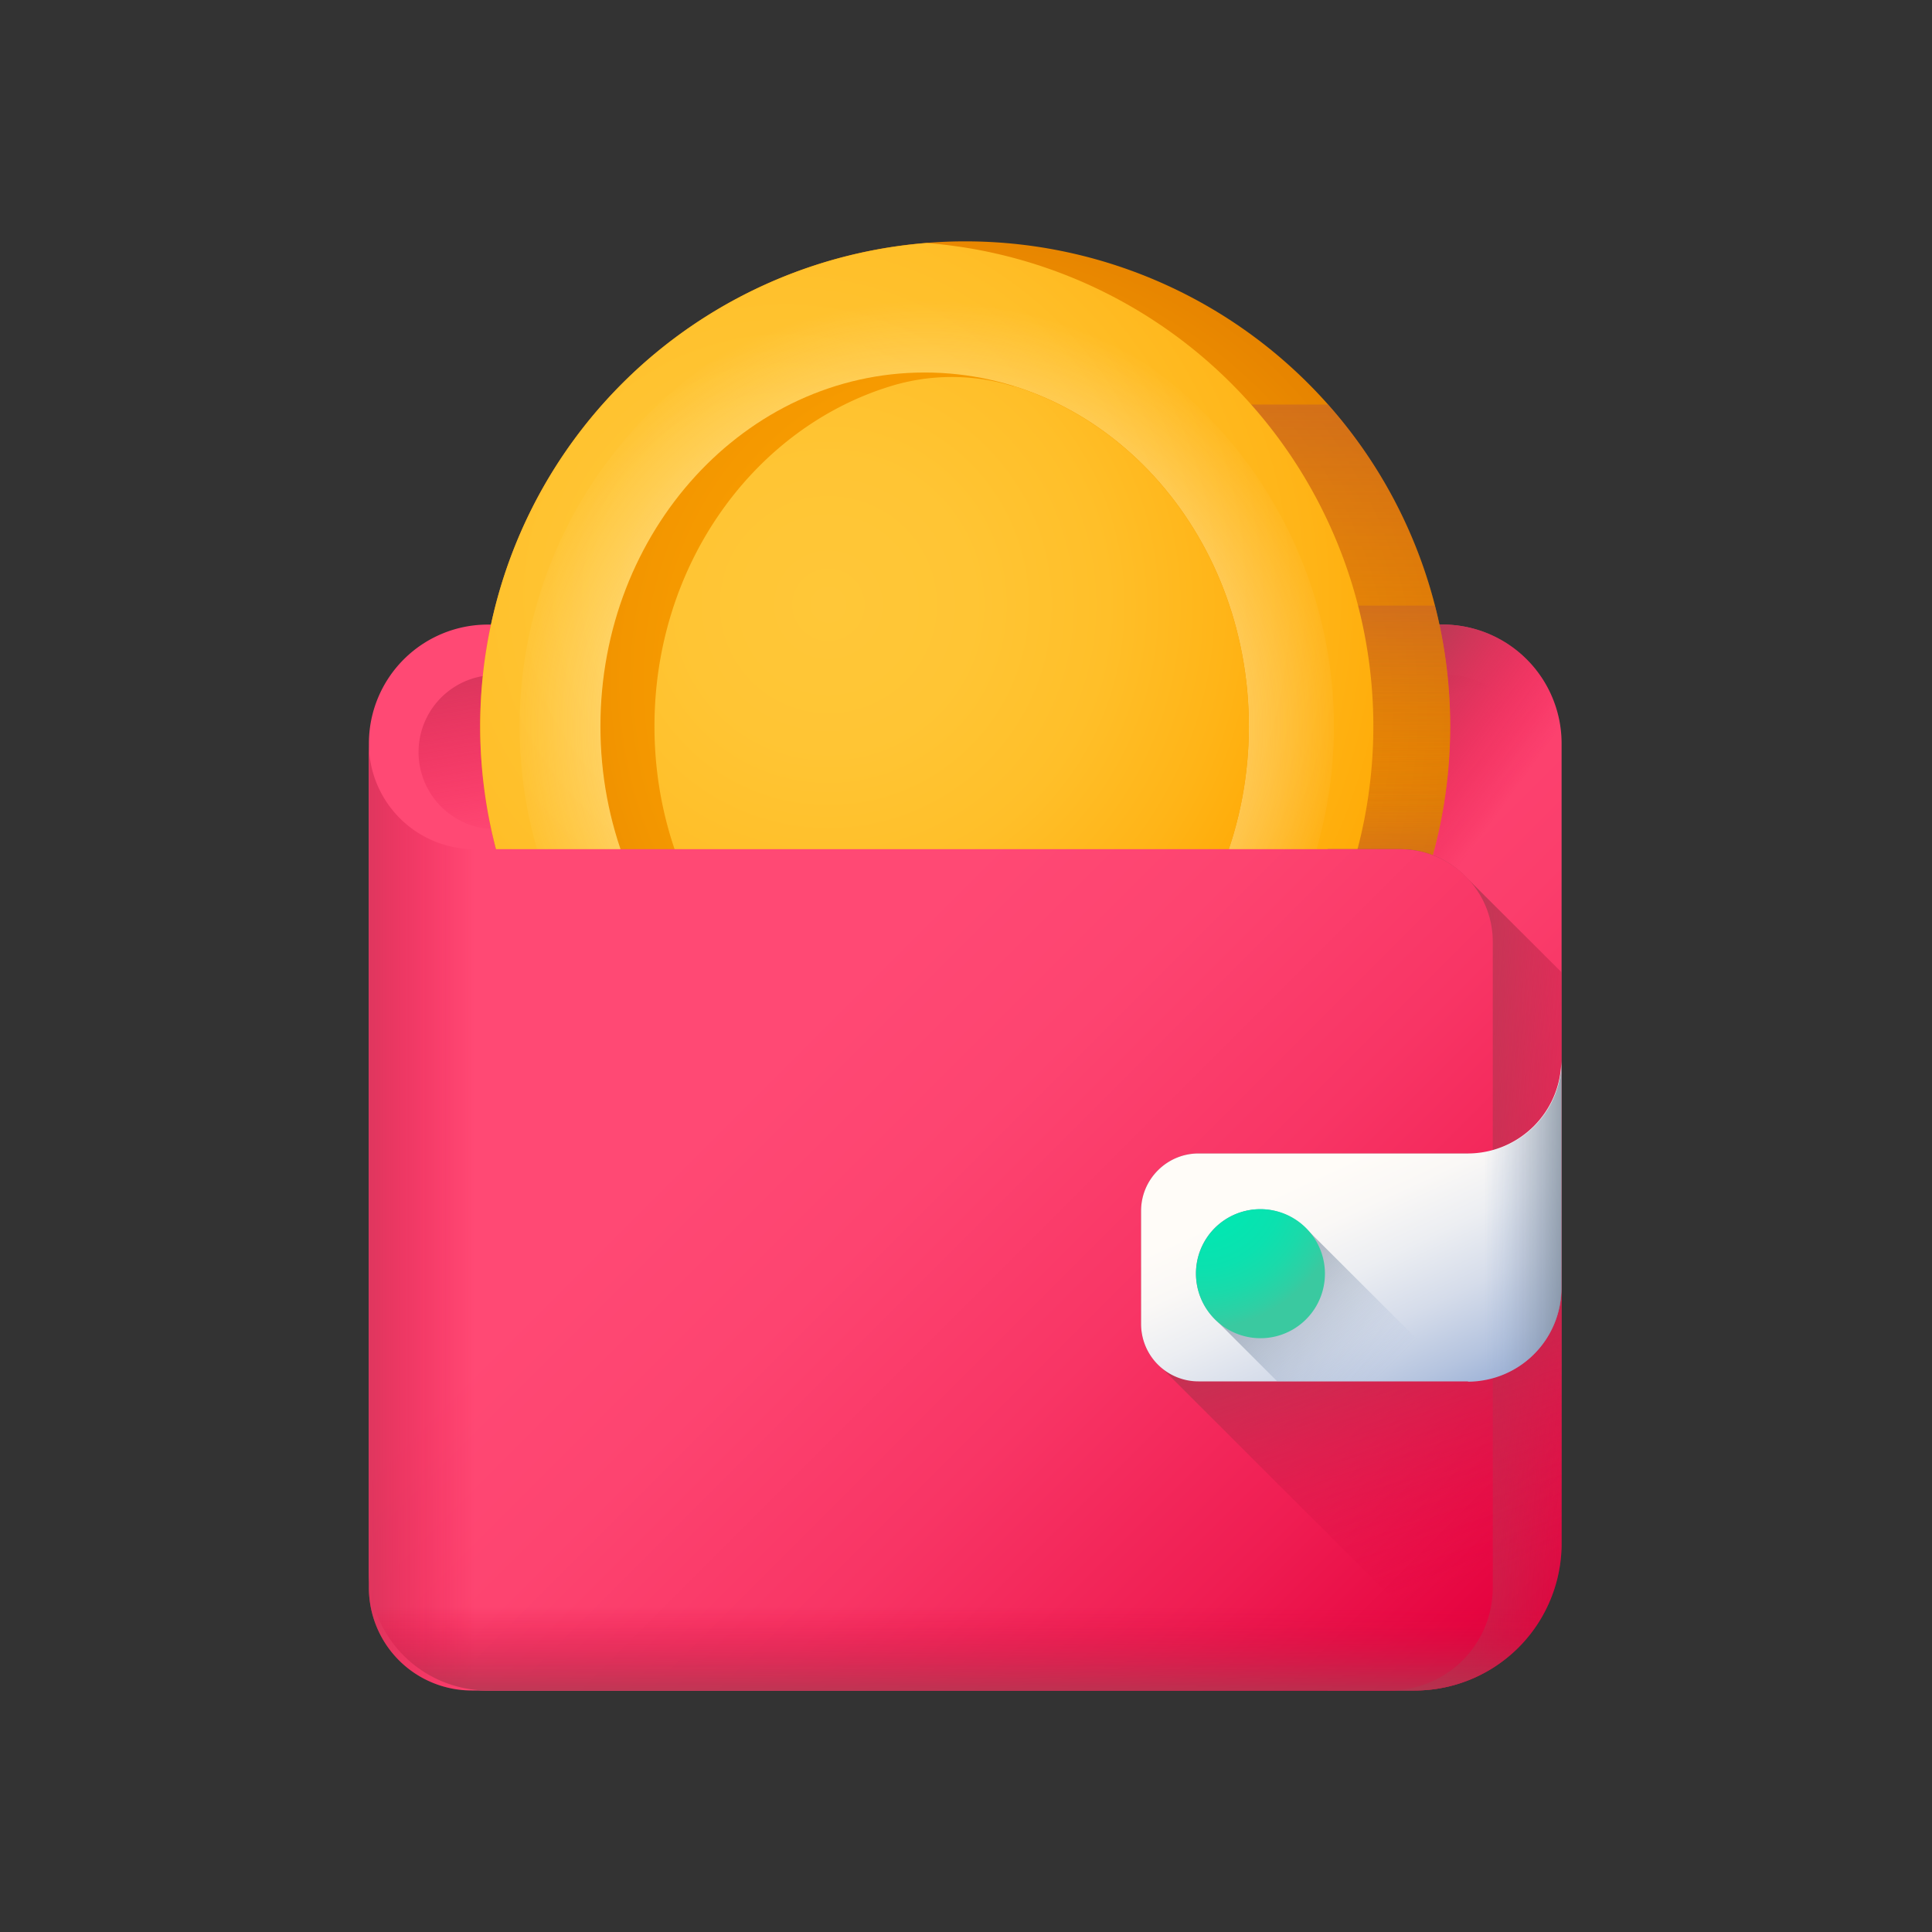 <svg xmlns="http://www.w3.org/2000/svg" fill="none" viewBox="0 0 64 64">
    <rect x="0" y="0" width="64" height="64" fill="#333333" stroke="none"/>
    <defs/>
    <g clip-path="url(#clip0)">
        <path fill="url(#paint0_linear)" d="M51.73 24.63v26.5A4.87 4.87 0 0146.86 56h-30.7a3.94 3.94 0 01-3.94-3.94V24.63a3.94 3.94 0 013.94-3.94h31.63a3.94 3.94 0 013.94 3.94z"/>
        <path fill="url(#paint1_linear)" d="M47.96 27.47H16.42a2.55 2.55 0 110-5.11h31.54a2.55 2.55 0 110 5.1z"/>
        <path fill="url(#paint2_linear)" d="M47.79 20.69h-3.8v23.98h2.87a4.87 4.87 0 004.87-4.87V24.63a3.94 3.94 0 00-3.94-3.94z"/>
        <path fill="url(#paint3_radial)" d="M48.04 24.06a16.06 16.06 0 11-32.13 0 16.06 16.06 0 0132.13 0z"/>
        <path fill="url(#paint4_linear)" d="M15.91 24.06c0 5.74 3 10.77 7.53 13.6H40.5a16.05 16.05 0 000-27.2H23.44a16.05 16.05 0 00-7.53 13.6z"/>
        <path fill="url(#paint5_linear)" d="M15.91 24.06a16 16 0 004.05 10.66h24.03a16 16 0 004.05-10.66 16 16 0 00-4.05-10.66H19.96a16 16 0 00-4.05 10.66z"/>
        <path fill="url(#paint6_linear)" d="M15.91 24.06a16 16 0 001.46 6.7h29.2a16 16 0 000-13.4h-29.2a16 16 0 00-1.46 6.7z"/>
        <path fill="url(#paint7_linear)" d="M15.91 24.06c0 1.39.18 2.73.5 4.01h31.12a16.08 16.08 0 000-8.01H16.42c-.33 1.28-.5 2.62-.5 4z"/>
        <path fill="url(#paint8_radial)" d="M30.7 8.05a16.06 16.06 0 000 32.02 16.06 16.06 0 000-32.02z"/>
        <path fill="url(#paint9_radial)" d="M31.53 9.52a6.17 6.17 0 00-1.66 0 14.68 14.68 0 000 29.08c.55.08 1.1.08 1.66 0a14.68 14.68 0 000-29.08z"/>
        <path fill="url(#paint10_radial)" d="M41.37 24.06c0-6.47-4.8-11.72-10.74-11.72-5.93 0-10.74 5.25-10.74 11.72 0 6.47 4.81 11.72 10.74 11.72 5.94 0 10.74-5.25 10.74-11.72z"/>
        <path fill="url(#paint11_radial)" d="M33.58 12.8a6.9 6.9 0 00-4.1 0c-4.5 1.39-7.8 5.9-7.8 11.26 0 5.46 3.43 10.05 8.06 11.35 1.17.33 2.41.33 3.58 0 4.63-1.3 8.05-5.89 8.05-11.35 0-5.35-3.29-9.87-7.79-11.27z"/>
        <path fill="url(#paint12_linear)" d="M51.73 32.21v18.92A4.87 4.87 0 0146.86 56h-2.88V28.13h2.4c.88 0 1.67.37 2.23.97l3.12 3.11z"/>
        <path fill="url(#paint13_linear)" d="M49.45 31.2V52.6A3.41 3.41 0 0146.04 56H15.63a3.41 3.41 0 01-3.41-3.41V24.63a3.5 3.5 0 003.5 3.5h30.65c1.7 0 3.08 1.37 3.08 3.07z"/>
        <path fill="url(#paint14_linear)" d="M24.25 56h-8.62a3.41 3.41 0 01-3.41-3.41V24.63a3.5 3.5 0 003.5 3.5h8.53V56z"/>
        <path fill="url(#paint15_linear)" d="M48.64 38.21H39.7a1.9 1.9 0 00-1.9 1.9v3.76c0 .6.28 1.12.71 1.47L48.78 55.6a4.87 4.87 0 002.95-4.47V35.12a3.1 3.1 0 01-3.1 3.1z"/>
        <path fill="url(#paint16_linear)" d="M48.64 45.76H39.7a1.9 1.9 0 01-1.9-1.9v-3.75c0-1.05.86-1.9 1.9-1.9h8.93a3.1 3.1 0 003.09-3.1v7.56a3.1 3.1 0 01-3.1 3.1z"/>
        <path fill="url(#paint17_linear)" d="M43.31 40.74a2.13 2.13 0 10-3.01 3.01l2.01 2.01h6.03l-5.03-5.02z"/>
        <path fill="url(#paint18_radial)" d="M43.89 42.2a2.13 2.13 0 11-4.27-.01 2.13 2.13 0 014.27 0z"/>
        <path fill="url(#paint19_linear)" d="M48.64 38.21h-3.45v7.55h3.45a3.1 3.1 0 003.09-3.09v-7.55a3.1 3.1 0 01-3.1 3.1z"/>
        <path fill="url(#paint20_linear)" d="M12.22 48.66v3.4A3.94 3.94 0 0016.16 56h30.7a4.87 4.87 0 004.87-4.87v-2.47H12.22z"/>
    </g>
    <defs>
        <linearGradient id="paint0_linear" x1="22.95" x2="49.26" y1="29.32" y2="55.63" gradientUnits="userSpaceOnUse">
            <stop stop-color="#FF4974"/>
            <stop offset=".33" stop-color="#FE4672"/>
            <stop offset=".53" stop-color="#FB3E6C"/>
            <stop offset=".71" stop-color="#F52F60"/>
            <stop offset=".86" stop-color="#EE1A51"/>
            <stop offset="1" stop-color="#E4003D"/>
        </linearGradient>
        <linearGradient id="paint1_linear" x1="32.27" x2="30.76" y1="25.45" y2="15.57" gradientUnits="userSpaceOnUse">
            <stop stop-color="#E4003D" stop-opacity="0"/>
            <stop offset=".58" stop-color="#BD294B" stop-opacity=".58"/>
            <stop offset="1" stop-color="#A64153"/>
        </linearGradient>
        <linearGradient id="paint2_linear" x1="45.84" x2="40.77" y1="32.18" y2="28.5" gradientUnits="userSpaceOnUse">
            <stop stop-color="#E4003D" stop-opacity="0"/>
            <stop offset=".58" stop-color="#BD294B" stop-opacity=".58"/>
            <stop offset="1" stop-color="#A64153"/>
        </linearGradient>
        <linearGradient id="paint4_linear" x1="31.97" x2="31.97" y1="21.52" y2="50.23" gradientUnits="userSpaceOnUse">
            <stop stop-color="#E58200" stop-opacity="0"/>
            <stop offset=".04" stop-color="#E27F04" stop-opacity=".04"/>
            <stop offset=".47" stop-color="#C15D2F" stop-opacity=".47"/>
            <stop offset=".8" stop-color="#AD4949" stop-opacity=".8"/>
            <stop offset="1" stop-color="#A64153"/>
        </linearGradient>
        <linearGradient id="paint5_linear" x1="31.97" x2="31.97" y1="27.95" y2="-1.06" gradientUnits="userSpaceOnUse">
            <stop stop-color="#E58200" stop-opacity="0"/>
            <stop offset=".04" stop-color="#E27F04" stop-opacity=".04"/>
            <stop offset=".47" stop-color="#C15D2F" stop-opacity=".47"/>
            <stop offset=".8" stop-color="#AD4949" stop-opacity=".8"/>
            <stop offset="1" stop-color="#A64153"/>
        </linearGradient>
        <linearGradient id="paint6_linear" x1="31.97" x2="31.97" y1="24.55" y2="33.82" gradientUnits="userSpaceOnUse">
            <stop stop-color="#E58200" stop-opacity="0"/>
            <stop offset=".04" stop-color="#E27F04" stop-opacity=".04"/>
            <stop offset=".47" stop-color="#C15D2F" stop-opacity=".47"/>
            <stop offset=".8" stop-color="#AD4949" stop-opacity=".8"/>
            <stop offset="1" stop-color="#A64153"/>
        </linearGradient>
        <linearGradient id="paint7_linear" x1="31.97" x2="31.97" y1="27.57" y2="11.78" gradientUnits="userSpaceOnUse">
            <stop stop-color="#E58200" stop-opacity="0"/>
            <stop offset=".04" stop-color="#E27F04" stop-opacity=".04"/>
            <stop offset=".47" stop-color="#C15D2F" stop-opacity=".47"/>
            <stop offset=".8" stop-color="#AD4949" stop-opacity=".8"/>
            <stop offset="1" stop-color="#A64153"/>
        </linearGradient>
        <linearGradient id="paint12_linear" x1="55.9" x2="45.91" y1="42.89" y2="42.11" gradientUnits="userSpaceOnUse">
            <stop stop-color="#E4003D" stop-opacity="0"/>
            <stop offset=".58" stop-color="#BD294B" stop-opacity=".58"/>
            <stop offset="1" stop-color="#A64153"/>
        </linearGradient>
        <linearGradient id="paint13_linear" x1="24.66" x2="46.39" y1="35.8" y2="57.53" gradientUnits="userSpaceOnUse">
            <stop stop-color="#FF4974"/>
            <stop offset=".21" stop-color="#FD4470"/>
            <stop offset=".47" stop-color="#F83565"/>
            <stop offset=".75" stop-color="#EF1D52"/>
            <stop offset="1" stop-color="#E4003D"/>
        </linearGradient>
        <linearGradient id="paint14_linear" x1="15.74" x2="8.91" y1="40.31" y2="40.31" gradientUnits="userSpaceOnUse">
            <stop stop-color="#E4003D" stop-opacity="0"/>
            <stop offset=".58" stop-color="#BD294B" stop-opacity=".58"/>
            <stop offset="1" stop-color="#A64153"/>
        </linearGradient>
        <linearGradient id="paint15_linear" x1="48.91" x2="44.93" y1="52.32" y2="40.13" gradientUnits="userSpaceOnUse">
            <stop stop-color="#E4003D" stop-opacity="0"/>
            <stop offset=".58" stop-color="#BD294B" stop-opacity=".58"/>
            <stop offset="1" stop-color="#A64153"/>
        </linearGradient>
        <linearGradient id="paint16_linear" x1="44.25" x2="47.89" y1="38.58" y2="46.43" gradientUnits="userSpaceOnUse">
            <stop stop-color="#FFFCF8"/>
            <stop offset=".19" stop-color="#FAF8F6"/>
            <stop offset=".4" stop-color="#ECEEF2"/>
            <stop offset=".64" stop-color="#D5DCEA"/>
            <stop offset=".88" stop-color="#B5C4DF"/>
            <stop offset="1" stop-color="#A1B5D8"/>
        </linearGradient>
        <linearGradient id="paint17_linear" x1="45.44" x2="40.05" y1="45.88" y2="40.49" gradientUnits="userSpaceOnUse">
            <stop stop-color="#A1B5D8" stop-opacity="0"/>
            <stop offset=".03" stop-color="#9FB3D5" stop-opacity=".04"/>
            <stop offset=".45" stop-color="#8898AF" stop-opacity=".45"/>
            <stop offset=".79" stop-color="#798898" stop-opacity=".79"/>
            <stop offset="1" stop-color="#748290"/>
        </linearGradient>
        <linearGradient id="paint19_linear" x1="49.17" x2="52.55" y1="40.44" y2="40.44" gradientUnits="userSpaceOnUse">
            <stop stop-color="#A1B5D8" stop-opacity="0"/>
            <stop offset=".03" stop-color="#9FB3D5" stop-opacity=".04"/>
            <stop offset=".45" stop-color="#8898AF" stop-opacity=".45"/>
            <stop offset=".79" stop-color="#798898" stop-opacity=".79"/>
            <stop offset="1" stop-color="#748290"/>
        </linearGradient>
        <linearGradient id="paint20_linear" x1="31.97" x2="31.97" y1="53.22" y2="56.7" gradientUnits="userSpaceOnUse">
            <stop stop-color="#E4003D" stop-opacity="0"/>
            <stop offset=".58" stop-color="#BD294B" stop-opacity=".58"/>
            <stop offset="1" stop-color="#A64153"/>
        </linearGradient>
        <radialGradient id="paint3_radial" cx="0" cy="0" r="1" gradientTransform="translate(31.2 23.5) scale(16.73)" gradientUnits="userSpaceOnUse">
            <stop stop-color="#FFA700"/>
            <stop offset=".32" stop-color="#FCA300"/>
            <stop offset=".66" stop-color="#F39600"/>
            <stop offset="1" stop-color="#E58200"/>
        </radialGradient>
        <radialGradient id="paint8_radial" cx="0" cy="0" r="1" gradientTransform="translate(26 19.73) scale(22.486)" gradientUnits="userSpaceOnUse">
            <stop stop-color="#FFC738"/>
            <stop offset=".28" stop-color="#FFC534"/>
            <stop offset=".54" stop-color="#FFBF29"/>
            <stop offset=".78" stop-color="#FFB417"/>
            <stop offset="1" stop-color="#FFA700"/>
        </radialGradient>
        <radialGradient id="paint9_radial" cx="0" cy="0" r="1" gradientTransform="translate(30.7 24.06) scale(14.066)" gradientUnits="userSpaceOnUse">
            <stop stop-color="#FFFCF8"/>
            <stop offset=".95" stop-color="#FFFCF8" stop-opacity=".05"/>
            <stop offset="1" stop-color="#FFFCF8" stop-opacity="0"/>
        </radialGradient>
        <radialGradient id="paint10_radial" cx="0" cy="0" r="1" gradientTransform="matrix(16.811 0 0 18.342 31.73 22.56)" gradientUnits="userSpaceOnUse">
            <stop stop-color="#FFA700"/>
            <stop offset=".32" stop-color="#FCA300"/>
            <stop offset=".66" stop-color="#F39600"/>
            <stop offset="1" stop-color="#E58200"/>
        </radialGradient>
        <radialGradient id="paint11_radial" cx="0" cy="0" r="1" gradientTransform="translate(27.44 20.03) scale(17.131)" gradientUnits="userSpaceOnUse">
            <stop stop-color="#FFC738"/>
            <stop offset=".28" stop-color="#FFC534"/>
            <stop offset=".54" stop-color="#FFBF29"/>
            <stop offset=".78" stop-color="#FFB417"/>
            <stop offset="1" stop-color="#FFA700"/>
        </radialGradient>
        <radialGradient id="paint18_radial" cx="0" cy="0" r="1" gradientTransform="translate(39.76 39.24) scale(4.789)" gradientUnits="userSpaceOnUse">
            <stop stop-color="#00E7B2"/>
            <stop offset=".35" stop-color="#03E6B1"/>
            <stop offset=".58" stop-color="#0BE1AF"/>
            <stop offset=".76" stop-color="#1ADAAA"/>
            <stop offset=".93" stop-color="#2FCFA4"/>
            <stop offset="1" stop-color="#3AC9A0"/>
        </radialGradient>
        <clipPath id="clip0">
            <path fill="#fff" d="M8 8h48v48H8z"/>
        </clipPath>
    </defs>
</svg>